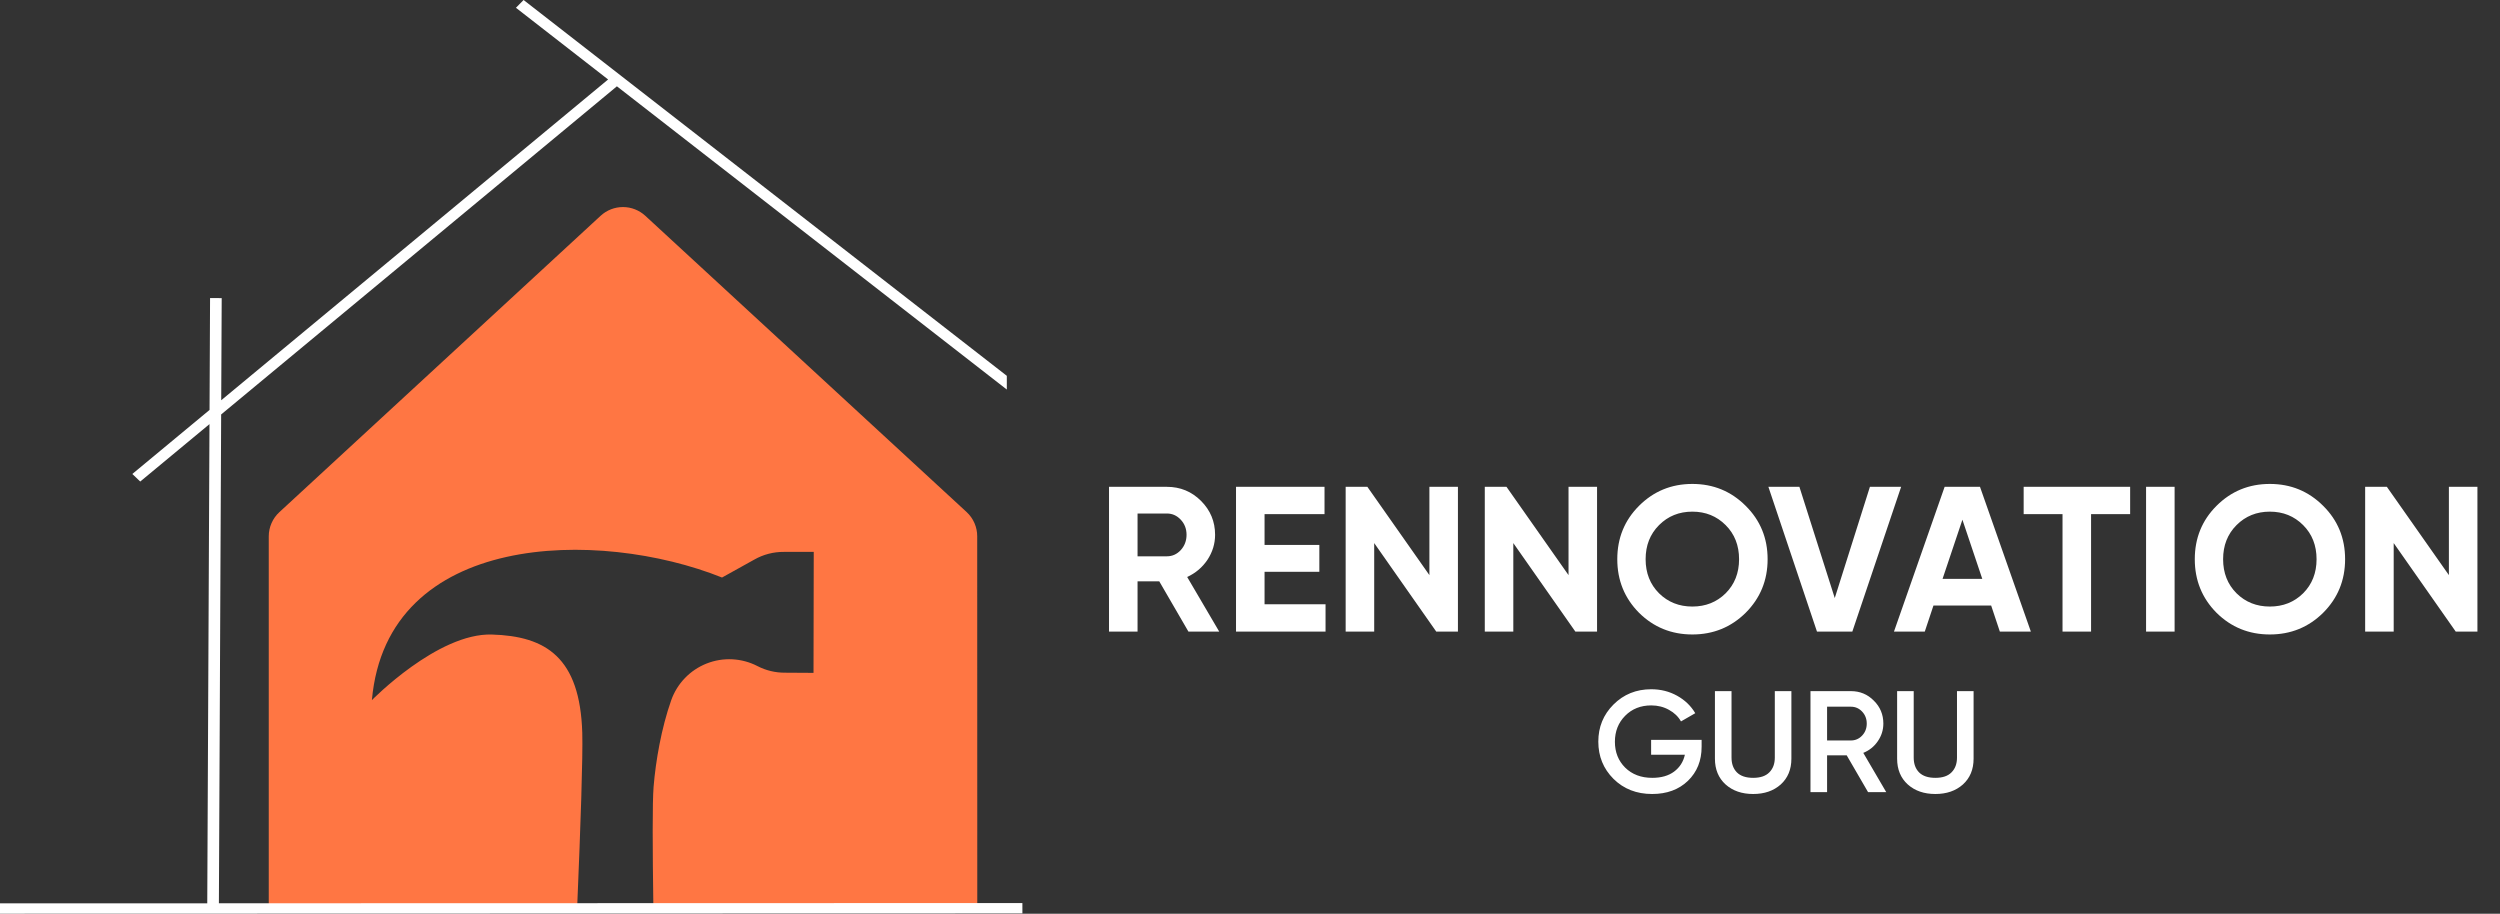 <svg width="197" height="72" viewBox="0 0 197 72" fill="none" xmlns="http://www.w3.org/2000/svg">
<rect x="0" y="0" width="197" height="72" fill="#333333" stroke="none"/>
<path d="M77.004 42.266C77.005 41.908 76.933 41.553 76.79 41.225C76.648 40.896 76.439 40.601 76.177 40.357L50.851 17.005C50.371 16.562 49.742 16.316 49.089 16.316C48.436 16.316 47.807 16.562 47.327 17.005L22.014 40.357C21.75 40.6 21.54 40.895 21.396 41.224C21.252 41.552 21.177 41.907 21.178 42.266V71.312H22.752C23.076 71.451 23.424 71.523 23.777 71.522H45.48C45.755 64.98 45.937 59.597 45.883 57.748C45.705 51.798 43.02 50.126 38.753 50.001C34.485 49.876 29.305 55.17 29.305 55.17C30.488 41.851 47.197 41.622 56.896 45.509L59.42 44.107C60.138 43.694 60.954 43.481 61.782 43.489H64.123L64.105 53.022L61.854 53.008C61.101 53.013 60.359 52.835 59.691 52.489C59.075 52.17 58.398 51.988 57.705 51.953C57.013 51.918 56.32 52.032 55.676 52.288C55.031 52.544 54.448 52.935 53.968 53.435C53.487 53.935 53.119 54.532 52.889 55.186C52.119 57.37 51.669 59.953 51.502 62.012C51.406 63.205 51.418 66.825 51.486 71.526H68.096V71.579H77.009V69.096C77.009 69.039 77.009 68.982 77.009 68.918L77.004 42.266Z" fill="#FF7643"/>
<path d="M17.249 71.178L17.427 32.659L48.612 6.801L79.337 30.697V29.615L41.259 0L40.656 0.613L47.919 6.262L17.432 31.54L17.47 23.491L16.553 23.488L16.512 32.303L10.427 37.349L11.05 37.945L16.507 33.421L16.332 71.18L0 71.184V72L80.566 71.977L80.564 71.16L17.249 71.178Z" fill="white"/>
<path d="M93.647 49.768L91.349 45.808H89.639V49.768H87.39V38.362H91.952C93.006 38.362 93.902 38.732 94.641 39.47C95.379 40.209 95.749 41.1 95.749 42.142C95.749 42.848 95.547 43.506 95.146 44.114C94.744 44.711 94.212 45.162 93.549 45.466L96.074 49.768H93.647ZM89.639 40.464V43.837H91.952C92.376 43.837 92.74 43.674 93.044 43.348C93.348 43.011 93.5 42.609 93.5 42.142C93.5 41.675 93.348 41.279 93.044 40.953C92.74 40.627 92.376 40.464 91.952 40.464H89.639ZM99.647 47.617H104.453V49.768H97.398V38.362H104.372V40.513H99.647V42.941H103.964V45.059H99.647V47.617ZM112.637 38.362H114.885V49.768H113.175L108.287 42.794V49.768H106.038V38.362H107.749L112.637 45.319V38.362ZM123.6 38.362H125.848V49.768H124.137L119.249 42.794V49.768H117.001V38.362H118.712L123.6 45.319V38.362ZM137.561 48.285C136.409 49.425 135.008 49.996 133.357 49.996C131.706 49.996 130.305 49.425 129.153 48.285C128.013 47.133 127.442 45.727 127.442 44.065C127.442 42.403 128.013 41.002 129.153 39.861C130.305 38.71 131.706 38.134 133.357 38.134C135.008 38.134 136.409 38.71 137.561 39.861C138.712 41.002 139.288 42.403 139.288 44.065C139.288 45.727 138.712 47.133 137.561 48.285ZM130.734 46.753C131.44 47.449 132.314 47.796 133.357 47.796C134.4 47.796 135.274 47.449 135.98 46.753C136.686 46.047 137.039 45.151 137.039 44.065C137.039 42.979 136.686 42.083 135.98 41.377C135.274 40.671 134.4 40.318 133.357 40.318C132.314 40.318 131.44 40.671 130.734 41.377C130.028 42.083 129.675 42.979 129.675 44.065C129.675 45.151 130.028 46.047 130.734 46.753ZM143.177 49.768L139.349 38.362H141.793L144.579 47.128L147.349 38.362H149.809L145.964 49.768H143.177ZM157.587 49.768L156.903 47.715H152.357L151.673 49.768H149.245L153.237 38.362H156.023L160.031 49.768H157.587ZM153.074 45.613H156.203L154.638 40.953L153.074 45.613ZM167.855 38.362V40.513H164.776V49.768H162.527V40.513H159.464V38.362H167.855ZM169.11 38.362H171.359V49.768H169.11V38.362ZM183.067 48.285C181.915 49.425 180.514 49.996 178.863 49.996C177.212 49.996 175.811 49.425 174.66 48.285C173.519 47.133 172.949 45.727 172.949 44.065C172.949 42.403 173.519 41.002 174.66 39.861C175.811 38.71 177.212 38.134 178.863 38.134C180.514 38.134 181.915 38.71 183.067 39.861C184.218 41.002 184.794 42.403 184.794 44.065C184.794 45.727 184.218 47.133 183.067 48.285ZM176.24 46.753C176.946 47.449 177.82 47.796 178.863 47.796C179.906 47.796 180.78 47.449 181.486 46.753C182.192 46.047 182.545 45.151 182.545 44.065C182.545 42.979 182.192 42.083 181.486 41.377C180.78 40.671 179.906 40.318 178.863 40.318C177.82 40.318 176.946 40.671 176.24 41.377C175.534 42.083 175.181 42.979 175.181 44.065C175.181 45.151 175.534 46.047 176.24 46.753ZM192.973 38.362H195.221V49.768H193.511L188.623 42.794V49.768H186.374V38.362H188.085L192.973 45.319V38.362Z" fill="white"/>
<path d="M134.087 58.303V58.849C134.087 59.941 133.727 60.835 133.007 61.532C132.287 62.222 131.347 62.567 130.188 62.567C128.96 62.567 127.944 62.169 127.141 61.373C126.345 60.577 125.947 59.599 125.947 58.44C125.947 57.288 126.345 56.314 127.141 55.518C127.944 54.714 128.937 54.313 130.119 54.313C130.862 54.313 131.541 54.483 132.155 54.824C132.768 55.165 133.246 55.624 133.587 56.2L132.462 56.848C132.249 56.469 131.935 56.166 131.518 55.938C131.101 55.704 130.635 55.586 130.119 55.586C129.286 55.586 128.6 55.859 128.061 56.405C127.523 56.95 127.254 57.633 127.254 58.451C127.254 59.27 127.523 59.948 128.061 60.486C128.607 61.025 129.32 61.294 130.199 61.294C130.904 61.294 131.476 61.131 131.916 60.805C132.363 60.471 132.647 60.028 132.768 59.474H130.108V58.303H134.087ZM140.321 61.817C139.76 62.317 139.036 62.567 138.149 62.567C137.263 62.567 136.539 62.317 135.978 61.817C135.417 61.309 135.136 60.63 135.136 59.782V54.461H136.444V59.702C136.444 60.187 136.584 60.574 136.865 60.862C137.153 61.15 137.581 61.294 138.149 61.294C138.718 61.294 139.142 61.15 139.423 60.862C139.711 60.574 139.855 60.187 139.855 59.702V54.461H141.162V59.782C141.162 60.63 140.882 61.309 140.321 61.817ZM147.203 62.419L145.52 59.52H143.974V62.419H142.666V54.461H145.85C146.562 54.461 147.165 54.711 147.657 55.211C148.158 55.704 148.408 56.306 148.408 57.019C148.408 57.526 148.26 57.993 147.964 58.417C147.676 58.834 147.297 59.137 146.827 59.327L148.635 62.419H147.203ZM143.974 55.688V58.349H145.85C146.198 58.349 146.494 58.22 146.737 57.962C146.979 57.705 147.1 57.39 147.1 57.019C147.1 56.647 146.979 56.333 146.737 56.075C146.494 55.817 146.198 55.688 145.85 55.688H143.974ZM154.677 61.817C154.116 62.317 153.392 62.567 152.506 62.567C151.619 62.567 150.895 62.317 150.334 61.817C149.773 61.309 149.493 60.63 149.493 59.782V54.461H150.8V59.702C150.8 60.187 150.94 60.574 151.221 60.862C151.509 61.15 151.937 61.294 152.506 61.294C153.074 61.294 153.499 61.15 153.779 60.862C154.067 60.574 154.211 60.187 154.211 59.702V54.461H155.519V59.782C155.519 60.63 155.238 61.309 154.677 61.817Z" fill="white"/>
</svg>
